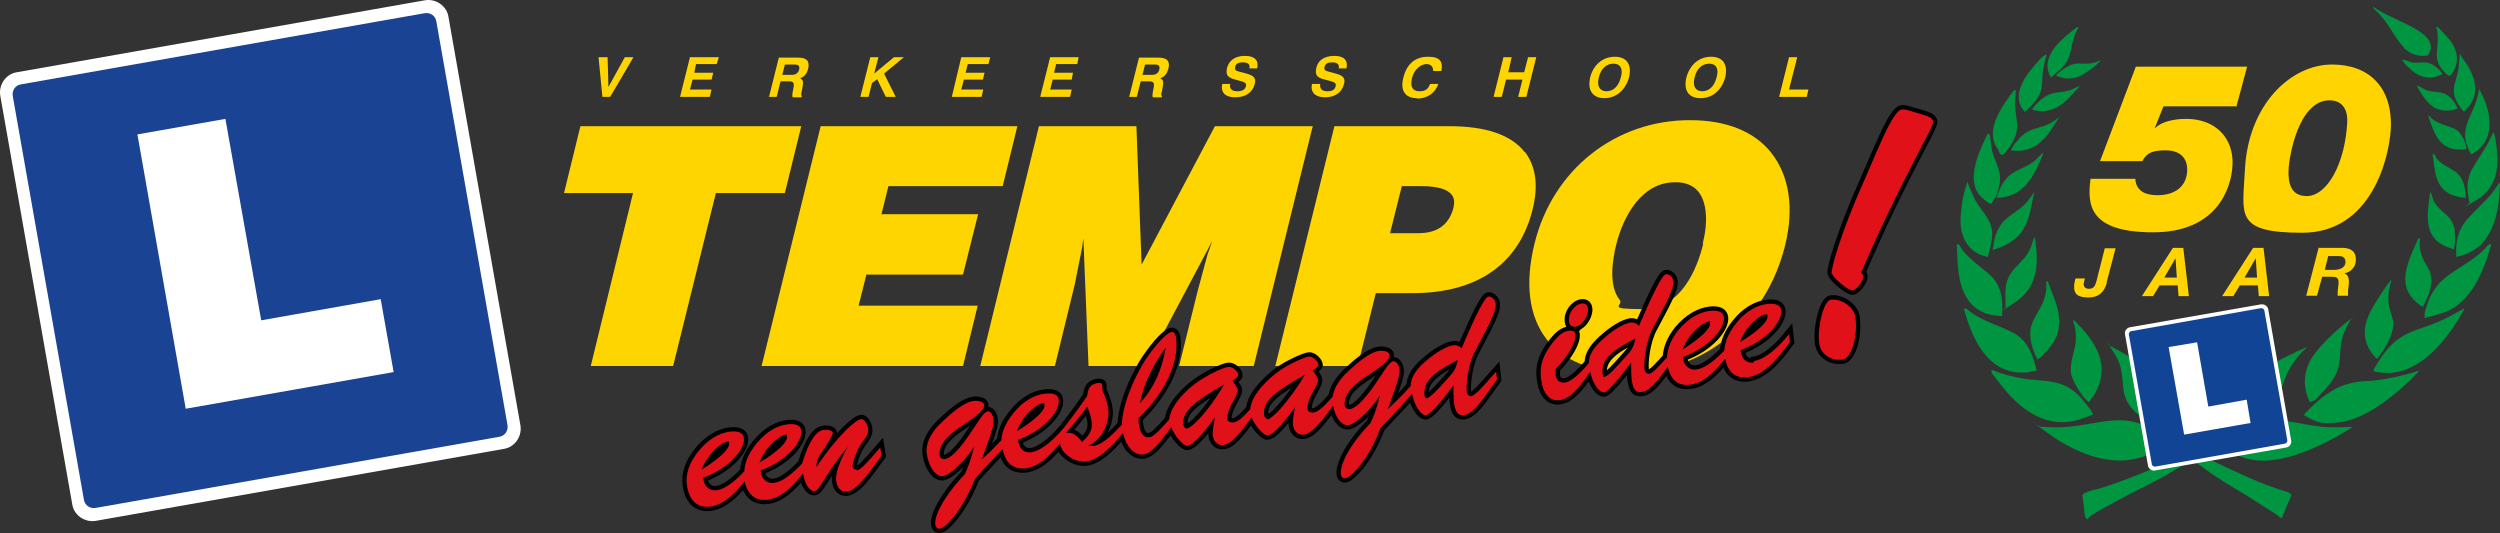 <?xml version="1.0" encoding="UTF-8" standalone="no"?>
<svg
   id="a"
   viewBox="0 0 579.583 123.574"
   version="1.1"
   sodipodi:docname="8fb833b716f15fea6eb8202aee3c30cd.svg"
   width="579.583"
   height="123.574"
   xmlns:inkscape="http://www.inkscape.org/namespaces/inkscape"
   xmlns:sodipodi="http://sodipodi.sourceforge.net/DTD/sodipodi-0.dtd"
   xmlns="http://www.w3.org/2000/svg"
   xmlns:svg="http://www.w3.org/2000/svg">
  <rect x="0" y="0" width="579.583" height="123.574" fill="#333333" stroke="none"/>
  <defs
     id="defs149" />
  <sodipodi:namedview
     id="namedview147"
     pagecolor="#ffffff"
     bordercolor="#666666"
     borderopacity="1.0"
     inkscape:pageshadow="2"
     inkscape:pageopacity="0.0"
     inkscape:pagecheckerboard="0" />
  <path
     d="m 3.858,16.758 c -2.5,0.4 -4.2,2.9 -3.8,5.4 L 16.758,116.958 c 0.4,2.5 2.9,4.2 5.4,3.8 l 94.7,-16.7 c 2.5,-0.4 4.2,-2.9 3.8,-5.4 l -16.7,-94.8 c -0.4,-2.5 -2.9,-4.2 -5.4,-3.8 z"
     fill="#ffffff"
     id="path2" />
  <path
     d="m 4.858,19.558 c -1.3,0.2 -2.1,1.4 -1.9,2.7 L 19.458,115.858 c 0.2,1.3 1.4,2.1 2.7,1.9 l 93.6,-16.5 c 1.3,-0.2 2.1,-1.4 1.9,-2.7 l -16.5,-93.6 c -0.2,-1.3 -1.4,-2.1 -2.7,-1.9 z"
     fill="#1b4393"
     id="path4" />
  <polygon
     points="60.56,74.26 88.26,69.36 91.26,86.26 43.06,94.76 31.86,31.16 52.26,27.56 "
     fill="#ffffff"
     id="polygon6"
     transform="translate(-0.002,-0.002)" />
  <polygon
     points="130.76,44.76 146.76,44.76 136.96,84.86 156.06,84.86 165.96,44.76 181.96,44.76 185.76,29.26 134.56,29.26 "
     fill="#ffd500"
     id="polygon8"
     transform="translate(-0.002,-0.002)" />
  <polygon
     points="204.36,49.66 205.96,43.16 232.46,43.16 235.86,29.26 190.26,29.26 176.56,84.86 223.26,84.86 226.66,70.86 199.06,70.86 200.86,63.66 223.26,63.66 226.76,49.66 "
     fill="#ffd500"
     id="polygon10"
     transform="translate(-0.002,-0.002)" />
  <polygon
     points="264.66,61.36 263.46,29.26 240.86,29.26 227.26,84.86 244.56,84.86 249.16,65.96 250.86,57.46 251.16,55.26 252.36,84.86 265.66,84.86 281.06,55.86 279.96,58.96 277.66,67.46 273.36,84.86 290.66,84.86 304.16,29.96 304.36,29.26 281.66,29.26 "
     fill="#ffd500"
     id="polygon12"
     transform="translate(-0.002,-0.002)" />
  <path
     d="m 353.458,35.258 c -3.1,-4 -9,-6 -17.4,-6 h -26.7 l -13.7,55.6 h 19.1 l 4.2,-16.9 h 8.5 c 15.1,0 24.8,-6.8 27.9,-19.6 1.3,-5.4 0.7,-9.8 -1.8,-13.1 m -28.6,7.9 h 4.6 c 3.7,0 6,0.7 7,2 0.6,0.8 0.7,1.7 0.4,3 -1,3.9 -3.7,5.9 -8.1,5.9 h -6.6 l 2.7,-10.8 z"
     fill="#ffd500"
     id="path14" />
  <path
     d="m 410.758,35.558 c -4,-5.1 -10.5,-7.7 -19,-7.7 -17.3,0 -31.8,11.5 -36,28.6 -2.3,9.3 -1.3,16.9 2.8,22.2 3.9,5 10.5,7.6 19.1,7.6 8.6,0 16.1,-2.6 22.5,-7.7 6.8,-5.3 11.5,-12.8 13.7,-21.7 2.1,-8.5 1,-16.1 -3.2,-21.4 m -15.8,21.1 c -1.4,5.7 -5.1,15.1 -14,15.1 -8.9,0 -4.2,-0.8 -5.4,-2.2 -2.6,-3.3 -1.6,-9.3 -0.8,-12.6 1.7,-7 6.1,-14.6 13.6,-14.6 h 0.3 c 2.3,0 4.1,0.8 5.2,2.2 1.9,2.4 2.3,6.8 1,12"
     fill="#ffd500"
     id="path16" />
  <polygon
     points="141.06,20.16 144.86,13.26 146.86,13.26 141.46,22.46 139.66,22.46 138.76,13.26 140.86,13.26 "
     fill="#ffd500"
     id="polygon18"
     transform="translate(-0.002,-0.002)" />
  <polygon
     points="166.16,14.86 161.36,14.86 160.96,16.86 165.36,16.86 164.96,18.46 160.56,18.46 159.96,20.76 164.96,20.76 164.56,22.46 157.66,22.46 159.96,13.26 166.66,13.26 "
     fill="#ffd500"
     id="polygon20"
     transform="translate(-0.002,-0.002)" />
  <path
     d="m 178.158,22.458 h 1.9 l 0.9,-3.6 h 2 c 1,0 1.2,0.4 1,1.5 l -0.2,1 c -0.1,0.5 -0.1,0.9 0,1.2 h 2.1 v -0.3 c -0.2,-0.2 -0.1,-0.5 0,-1 l 0.2,-1.1 c 0.2,-1.1 0.2,-1.7 -0.6,-2 1,-0.3 1.6,-1.1 1.9,-2.2 0.4,-1.8 -0.3,-2.6 -2.3,-2.6 h -4.5 l -2.3,9.2 z m 3.2,-5.1 0.6,-2.4 h 2.3 c 0.9,0 1.2,0.4 1,1.2 -0.2,0.8 -0.8,1.2 -1.7,1.2 h -2.2"
     fill="#ffd500"
     id="path22" />
  <polygon
     points="202.66,17.06 207.26,13.26 209.56,13.26 204.96,17.06 207.66,22.46 205.36,22.46 203.36,18.36 202.16,19.26 201.36,22.46 199.46,22.46 201.76,13.26 203.66,13.26 "
     fill="#ffd500"
     id="polygon24"
     transform="translate(-0.002,-0.002)" />
  <polygon
     points="229.16,14.86 224.36,14.86 223.86,16.86 228.26,16.86 227.86,18.46 223.46,18.46 222.86,20.76 227.96,20.76 227.56,22.46 220.66,22.46 222.86,13.26 229.56,13.26 "
     fill="#ffd500"
     id="polygon26"
     transform="translate(-0.002,-0.002)" />
  <polygon
     points="249.76,14.86 244.86,14.86 244.36,16.86 248.76,16.86 248.46,18.46 244.06,18.46 243.46,20.76 248.46,20.76 248.06,22.46 241.16,22.46 243.46,13.26 250.06,13.26 "
     fill="#ffd500"
     id="polygon28"
     transform="translate(-0.002,-0.002)" />
  <path
     d="m 261.658,22.458 h 1.9 l 0.9,-3.6 h 2 c 1,0 1.2,0.4 1,1.5 l -0.2,1 c -0.1,0.5 -0.1,0.9 0,1.2 h 2.1 v -0.3 c -0.2,-0.2 -0.2,-0.5 0,-1 l 0.2,-1.1 c 0.2,-1.1 0.2,-1.7 -0.6,-2 1,-0.3 1.6,-1.1 1.9,-2.2 0.5,-1.8 -0.3,-2.6 -2.3,-2.6 h -4.5 l -2.3,9.2 z m 3.2,-5.1 0.6,-2.4 h 2.3 c 0.9,0 1.2,0.4 1,1.2 -0.2,0.8 -0.8,1.2 -1.7,1.2 h -2.2"
     fill="#ffd500"
     id="path30" />
  <path
     d="m 285.158,19.658 c -0.1,1 0.5,1.5 1.7,1.5 1.2,0 1.8,-0.4 2,-1.2 0.2,-0.8 -0.5,-1 -2.1,-1.4 -0.6,-0.2 -1.3,-0.3 -1.8,-0.7 -0.6,-0.4 -0.7,-1.1 -0.5,-2.1 0.5,-1.8 1.9,-2.8 4.2,-2.8 2.3,0 3.2,1.1 2.8,2.9 h -1.8 c 0.2,-0.9 -0.3,-1.4 -1.5,-1.4 -1.2,0 -1.7,0.4 -1.8,1.1 -0.2,0.9 0.4,0.9 1.9,1.3 0.8,0.2 1.5,0.4 2,0.7 0.7,0.4 0.9,1.1 0.6,2 -0.5,1.9 -2.1,3 -4.5,3 -2.4,0 -3.4,-1.2 -3,-3.1 h 1.9"
     fill="#ffd500"
     id="path32" />
  <path
     d="m 306.058,19.658 c -0.1,1 0.5,1.5 1.7,1.5 1.2,0 1.7,-0.4 1.9,-1.2 0.2,-0.8 -0.5,-1 -2.1,-1.4 -0.7,-0.2 -1.4,-0.3 -1.9,-0.7 -0.6,-0.4 -0.7,-1.1 -0.5,-2.1 0.4,-1.8 1.9,-2.8 4.2,-2.8 2.3,0 3.2,1.1 2.8,2.9 h -1.8 c 0.2,-0.9 -0.3,-1.4 -1.5,-1.4 -1.2,0 -1.6,0.4 -1.8,1.1 -0.2,0.9 0.5,0.9 1.9,1.3 0.8,0.2 1.5,0.4 2,0.7 0.7,0.4 0.9,1.1 0.6,2 -0.5,1.9 -2.1,3 -4.4,3 -2.3,0 -3.4,-1.2 -3,-3.1 h 1.9"
     fill="#ffd500"
     id="path34" />
  <path
     d="m 328.458,22.758 c -2.7,0 -3.9,-1.8 -3.1,-4.8 0.8,-3.2 2.8,-4.8 5.7,-4.8 2.9,0 3.5,1.2 3.1,3.3 h -1.9 c 0,-1 -0.5,-1.6 -1.6,-1.6 -1.1,0 -2.8,1.1 -3.3,3.2 -0.5,2 0.1,3.1 1.7,3.1 1.6,0 2,-0.6 2.5,-1.7 h 1.9 c -0.7,2.1 -2.6,3.4 -4.9,3.4"
     fill="#ffd500"
     id="path36" />
  <polygon
     points="349.66,16.76 353.36,16.76 354.26,13.26 356.16,13.26 353.86,22.46 351.96,22.46 352.96,18.46 349.16,18.46 348.16,22.46 346.26,22.46 348.56,13.26 350.46,13.26 "
     fill="#ffd500"
     id="polygon38"
     transform="translate(-0.002,-0.002)" />
  <path
     d="m 368.658,17.958 c -0.7,3 0.6,4.8 3.3,4.8 2.7,0 4.9,-1.9 5.7,-4.8 0.7,-3 -0.5,-4.8 -3.3,-4.8 -2.8,0 -5,1.9 -5.7,4.8 m 2,0 c 0.5,-2.1 1.8,-3.2 3.4,-3.2 1.6,0 2.3,1.2 1.7,3.2 -0.5,2 -1.7,3.2 -3.3,3.2 -1.6,0 -2.3,-1.2 -1.8,-3.2"
     fill="#ffd500"
     id="path40" />
  <path
     d="m 390.958,17.958 c -0.7,3 0.5,4.8 3.3,4.8 2.8,0 4.9,-1.9 5.7,-4.8 0.7,-3 -0.5,-4.8 -3.3,-4.8 -2.8,0 -4.9,1.9 -5.7,4.8 m 1.9,0 c 0.5,-2.1 1.8,-3.2 3.4,-3.2 1.6,0 2.3,1.2 1.7,3.2 -0.5,2 -1.7,3.2 -3.3,3.2 -1.6,0 -2.3,-1.2 -1.8,-3.2"
     fill="#ffd500"
     id="path42" />
  <polygon
     points="414.76,20.76 419.26,20.76 418.86,22.46 412.46,22.46 414.76,13.26 416.66,13.26 "
     fill="#ffd500"
     id="polygon44"
     transform="translate(-0.002,-0.002)" />
  <path
     d="m 198.558,108.858 c -0.5,0 -0.8,-0.2 -0.9,-0.8 0,-0.5 0.4,-2.3 1.6,-4.5 1,-1.7 2.1,-2.5 2,-4 -0.1,-1.3 -1,-2.5 -1.6,-2.4 -1.2,0.1 -5.3,3.6 -10.4,11.1 v -0.1 c 0,-0.8 0.2,-1.7 0.8,-2.6 2,-2.9 3,-4.7 3,-5.2 0,-0.5 -1,-0.8 -2.1,-0.7 -1.8,0.2 -3.5,2.8 -5,7.8 -2.6,2.8 -4.9,4.3 -6.5,4.5 -1.6,0.2 -2.9,-0.8 -3.1,-2.7 v -0.2 c 6.5,-2.4 9.7,-6.9 9.4,-9.2 -0.1,-1.2 -1.2,-1.7 -3.1,-1.5 -2.6,0.3 -5.1,1.8 -7.3,4.5 -1.7,2.1 -2.7,4.2 -2.8,6.4 -2.6,2.8 -4.8,4.2 -6.4,4.4 -1.6,0.2 -2.9,-0.8 -3.1,-2.7 v -0.2 c 6.4,-2.4 9.7,-6.9 9.4,-9.2 -0.2,-1.2 -1.2,-1.7 -3.2,-1.5 -2.5,0.3 -5.1,1.8 -7.3,4.5 -2.1,2.6 -3.1,5.3 -2.7,7.9 0.5,3.6 2.4,5.3 5.3,5 2.7,-0.3 5.3,-2.3 8.1,-5.9 0.6,3.1 2.5,4.6 5.2,4.3 2.8,-0.3 5.4,-2.4 8.3,-6.1 0.5,2.7 1.6,4.2 2.7,4.1 1.3,-0.2 2.7,-4.4 7.7,-10.3 -2,3.6 -2.9,6.2 -2.7,7.9 0.2,1.7 1.2,2.7 2.5,2.5 2.2,-0.3 4.3,-3.2 8,-8.3 l -0.3,-1.9 c -2.9,3.4 -4.6,5.2 -5.4,5.3 m -29.9,-6.7 c 0.2,0 0.3,0 0.3,0.4 0.1,1.2 -2,3.4 -6.4,6.1 1.7,-4.3 5,-6.4 6,-6.5 m 13.5,-1.6 c 0.2,0 0.3,0 0.3,0.4 0.2,1.2 -2,3.5 -6.4,6.1 1.7,-4.3 5,-6.4 6.1,-6.5 m 158.9,-8.9 c -0.5,0 -0.9,-0.4 -1,-0.9 -0.2,-1.9 0.3,-6.6 1.9,-9.5 3.1,-5.9 5,-9.3 4.8,-11 -0.1,-1.1 -1.1,-1.8 -1.7,-1.7 -0.8,0.1 -2.9,4.1 -6.2,12 -0.6,-0.6 -1.2,-0.8 -2,-0.7 -1.4,0.2 -3.9,1.5 -6.7,4 -2.1,1.9 -3.1,3.6 -3.1,5.4 -2.1,2.4 -4,4.1 -5.3,5.4 l 1.9,-5.4 c 0.5,-1.6 0.9,-2.8 0.8,-3.7 -0.1,-1.2 -0.8,-2 -1.4,-2 -1.1,0.1 -2.2,2.4 -4.6,5.8 -2.4,3.4 -4.3,5.2 -5.6,5.3 -0.5,0 -1,-0.3 -1.1,-0.8 -0.3,-2.7 1.9,-4.8 5.5,-7.1 3.2,-2.1 5,-3.5 4.9,-4.7 0,-0.6 -1.2,-1.1 -2.5,-0.9 -1.6,0.2 -4.4,2 -7.9,5.5 -1.6,1.7 -2.6,3.5 -2.8,5.1 -1.9,2.2 -3.3,3.5 -4.5,3.7 -0.7,0 -1.3,-0.2 -1.3,-0.9 -0.3,-2.3 2.6,-5.5 2.4,-6.7 0,-0.2 -0.1,-0.4 -0.3,-0.8 l -0.9,-1.4 0.7,-0.5 c 0.5,-0.4 0.7,-0.6 0.6,-0.8 0,-0.7 -1.3,-2 -2.2,-1.9 -0.3,0 -1.9,0.5 -4.2,1.7 -2.5,1.3 -4.4,2.8 -6.1,4.6 -2.1,2.1 -3.2,4.3 -3.3,5.9 -1.7,1.9 -2.9,3 -4,3.1 -0.7,0 -1.2,-0.2 -1.3,-0.8 -0.3,-2.3 2.6,-5.6 2.4,-6.8 0,-0.2 -0.1,-0.4 -0.3,-0.7 l -0.9,-1.4 0.7,-0.5 c 0.5,-0.4 0.7,-0.6 0.6,-0.8 0,-0.8 -1.2,-2 -2.3,-1.9 -0.3,0 -1.9,0.5 -4.2,1.7 -2.4,1.3 -4.4,2.7 -6.2,4.6 -2.1,2.2 -3.2,4.3 -3.3,5.9 -2.2,2.5 -3.6,4 -4.6,4.1 -1.4,0.2 -2.2,-1 -2.5,-3.5 0,-0.4 0,-0.7 -0.1,-0.8 6.6,-6.4 9.5,-13.3 8.8,-18.7 -0.1,-1 -0.5,-1.4 -1,-1.4 -1,0.1 -3.4,2.4 -6.2,6.6 -3.6,5.8 -5.3,11.5 -5.4,14.9 -2.8,3.1 -4.9,4.7 -6.5,4.9 h -1.3 c 2.9,-1.2 5.1,-5.1 4.7,-8.5 -0.3,-2.3 -1.3,-3.8 -1.4,-4.7 v -0.8 c 0,-0.4 -0.3,-0.6 -0.8,-0.6 -1.8,0.2 -2.5,1 -2.7,3 -0.9,1.4 -2.7,3.9 -5.4,7.4 v 0 c -3,3.6 -5.7,5.4 -7.6,5.7 -1.6,0.2 -2.8,-0.8 -3,-2.7 v -0.2 c 6.4,-2.4 9.7,-6.9 9.4,-9.2 -0.1,-1.3 -1.2,-1.7 -3.2,-1.5 -2.6,0.3 -5.1,1.8 -7.3,4.5 -1.7,2.1 -2.7,4.2 -2.8,6.3 -1.8,1.9 -3.3,3.4 -4.5,4.4 l 1.9,-5.4 c 0.5,-1.6 0.9,-2.8 0.8,-3.7 -0.1,-1.2 -0.8,-2.1 -1.3,-2 -1.1,0.1 -2.2,2.4 -4.6,5.8 -2.4,3.5 -4.3,5.2 -5.5,5.3 -0.5,0 -1,-0.3 -1.1,-0.8 -0.3,-2.7 1.9,-4.8 5.4,-7.1 3.2,-2.1 5,-3.5 4.9,-4.7 0,-0.6 -1.2,-1.1 -2.5,-0.9 -1.7,0.2 -4.4,2 -7.9,5.5 -2.2,2.2 -3.2,4.7 -2.9,6.7 0.4,3 2.1,5.5 3.8,5.2 1,-0.1 4.2,-2.3 7.2,-6.8 -0.8,3.1 -1.6,5.3 -2.2,6.4 -5.1,5.4 -7.1,9.8 -6.8,11.6 0,0.7 0.6,1.1 1.1,1 1.2,-0.2 5.1,-4 8.1,-11.6 2.3,-2.6 4.5,-4.8 6.4,-6.9 0.6,3.3 2.4,4.8 5.3,4.5 2.7,-0.3 5.2,-2.3 8,-5.8 v 0.1 c 0.3,2.3 3.5,4.5 6.2,4.1 2.3,-0.3 5.1,-2.5 8.4,-6.6 0.6,3 2.5,5.2 4.6,5 2,-0.2 3.7,-2.5 6.6,-6.3 0.8,2.2 3,4.4 3.7,4.3 1.2,-0.1 3.4,-2.4 6.4,-6.6 -0.3,1.9 -0.6,3.2 -0.5,4.2 0.2,1.5 1.3,2.4 2.5,2.2 1.8,-0.2 3.7,-2.5 6.5,-6.4 0.9,2.2 3,4.3 3.7,4.2 1.2,-0.1 3.3,-2.3 6.4,-6.6 -0.4,1.9 -0.6,3.2 -0.5,4.2 0.2,1.5 1.3,2.4 2.5,2.2 1.8,-0.2 3.8,-2.6 6.8,-6.7 0.5,2.7 2,4.7 3.6,4.5 1,-0.1 4.3,-2.3 7.2,-6.8 -0.7,3.2 -1.6,5.3 -2.2,6.4 -5.2,5.4 -7,9.8 -6.8,11.7 0,0.7 0.5,1.1 1.1,1 1.2,-0.2 5.2,-4 8.1,-11.6 2.7,-3 5.3,-5.5 7.3,-8 0.7,3.3 2.3,5.1 3.2,5 0.9,-0.1 3,-2.4 6.4,-6.9 0,1.4 0,2.7 0.1,3.8 0.3,2.2 0.8,3.2 2.3,3.1 2.2,-0.3 4.1,-3.2 7.7,-8.3 l -0.2,-1.8 c -3.1,3.5 -4.8,5.5 -5.8,5.7 m -70.8,-11.3 c -0.9,5.3 -2.8,9.5 -6,12.9 0.8,-4.2 2.9,-8.6 6,-12.9 m -28.4,12.9 c 0.2,0 0.3,0 0.3,0.4 0.2,1.2 -2,3.4 -6.4,6.1 1.6,-4.3 5,-6.4 6,-6.5 m 9.1,9 c -1.2,-1.5 -2.1,-2.2 -3.3,-2.1 h -0.4 c 1.8,-2.2 3.5,-4.1 4.9,-6.1 0.5,1.2 0.8,2.3 1,3.3 0.3,2 -0.4,3.3 -2.2,4.9 m 24.3,-3.1 c -0.4,0 -0.8,-0.4 -0.8,-1 -0.4,-3.2 3.1,-5.5 9.5,-9.3 -4,6.8 -7.7,10.2 -8.7,10.3 m 18.8,-2.2 c -0.4,0 -0.8,-0.4 -0.9,-1 -0.4,-3.3 3,-5.6 9.5,-9.3 -4.1,6.8 -7.7,10.2 -8.7,10.4 m 42.2,-10 c -2.9,3.3 -4.6,5 -5.4,5.1 -0.2,0 -0.3,-0.2 -0.4,-0.6 -0.4,-3.4 2.2,-5.5 7.7,-8.3 -0.4,2.2 -1.2,3 -1.9,3.8 m 29.3,-11.6 c 1.6,-0.2 3,-2.7 2.8,-4.1 -0.1,-0.9 -0.6,-1.3 -1.5,-1.2 -1.6,0.2 -3.2,2.3 -2.9,4.2 0,0.8 0.8,1.3 1.6,1.2 m 41.2,8.3 c -1.6,0.2 -2.8,-0.8 -3,-2.7 v -0.2 c 6.4,-2.4 9.7,-6.9 9.4,-9.2 -0.2,-1.2 -1.2,-1.7 -3.2,-1.5 -2.6,0.3 -5.1,1.8 -7.2,4.4 -1.7,2.1 -2.7,4.3 -2.8,6.4 -2.6,2.7 -4.8,4.2 -6.5,4.4 -1.6,0.2 -2.8,-0.8 -3.1,-2.7 v -0.2 c 6.5,-2.4 9.8,-6.9 9.5,-9.2 -0.2,-1.2 -1.2,-1.7 -3.2,-1.5 -2.6,0.3 -5.1,1.8 -7.3,4.4 -1.7,2.1 -2.6,4.3 -2.7,6.4 -2.1,2.3 -3.3,3.7 -4.2,3.8 -0.5,0 -0.9,-0.4 -1,-0.9 -0.2,-1.9 0.3,-6.6 1.9,-9.6 3.1,-5.8 5,-9.3 4.8,-10.9 -0.1,-1.1 -1.1,-1.8 -1.7,-1.7 -0.8,0 -2.9,4.1 -6.3,12 -0.6,-0.7 -1.2,-0.8 -1.9,-0.8 -1.4,0.2 -3.9,1.5 -6.6,4 -2.1,1.9 -3.1,3.6 -3.1,5.4 -2.4,2.9 -4.4,4.4 -5.5,4.5 -1.2,0.2 -2.1,-0.5 -2.2,-1.7 v -1.4 c 3.4,-3.6 4.7,-6.5 4.6,-7.9 0,-0.8 -0.6,-1.1 -1.5,-1 -1.4,0.2 -2.3,1 -3.5,2.4 -2.5,3.1 -3.4,5.6 -3,8.7 0.4,3.5 2,5.3 4.3,5 2.3,-0.3 4.4,-2.5 7.1,-6.6 0.7,3.2 2.3,4.9 3.2,4.8 0.8,-0.1 2.9,-2.4 6.3,-6.9 0,1.5 0,2.7 0.1,3.8 0.3,2.2 0.8,3.2 2.3,3 1.9,-0.2 3.5,-2.2 6.1,-5.9 0.6,3.1 2.4,4.6 5.2,4.2 2.7,-0.3 5.3,-2.4 8.1,-6 0.6,3.2 2.5,4.6 5.2,4.3 3.2,-0.4 6.3,-3.2 9.8,-8.2 l -0.2,-1.8 c -3.2,4 -6.2,6 -8.1,6.2 m -29.4,-1.4 c -2.9,3.3 -4.5,5 -5.3,5.1 -0.3,0 -0.3,-0.2 -0.4,-0.6 -0.4,-3.4 2.1,-5.5 7.6,-8.3 -0.4,2.2 -1.2,3 -1.9,3.8 m 18.9,-7.8 c 0.2,0 0.3,0 0.3,0.4 0.2,1.2 -2,3.4 -6.4,6.2 1.7,-4.3 5,-6.4 6.1,-6.5 m 13.3,-1.7 c 0.2,0 0.3,0 0.3,0.4 0.2,1.2 -2,3.4 -6.4,6.1 1.6,-4.3 4.9,-6.4 6,-6.5 m 15.1,-3.4 c -1.6,0.2 -3.2,6.2 -2.7,10.1 0.4,2.9 3.1,4.1 5.4,3.8 1.9,-0.2 3.6,-4.9 3,-9.8 -0.3,-2.3 -3.2,-4.4 -5.7,-4.1 m 7,-6.2 c 9.7,-22.6 16.9,-33.7 16.7,-35.1 -0.1,-0.9 -1.2,-1.2 -3.1,-1.8 l -2.7,-0.8 c -0.6,-0.2 -1,-0.2 -1.4,-0.2 -1.8,0.2 -4.1,5.6 -8.7,16.3 -5.8,13 -7.7,20.6 -7.6,21.5 0.2,1.4 4.1,4.3 4.8,4.2 0.8,0 2.7,-2.3 2.5,-3.4 0,-0.3 -0.2,-0.5 -0.6,-0.8"
     fill="#ffffff"
     id="path46" />
  <path
     d="m 198.558,108.858 c -0.5,0 -0.8,-0.2 -0.9,-0.8 0,-0.5 0.4,-2.3 1.6,-4.5 1,-1.7 2.1,-2.5 2,-4 -0.1,-1.3 -1,-2.5 -1.6,-2.4 -1.2,0.1 -5.3,3.6 -10.4,11.1 v -0.1 c 0,-0.8 0.2,-1.7 0.8,-2.6 2,-2.9 3,-4.7 3,-5.2 0,-0.5 -1,-0.8 -2.1,-0.7 -1.8,0.2 -3.5,2.8 -5,7.8 -2.6,2.8 -4.9,4.3 -6.5,4.5 -1.6,0.2 -2.9,-0.8 -3.1,-2.7 v -0.2 c 6.5,-2.4 9.7,-6.9 9.4,-9.2 -0.1,-1.2 -1.2,-1.7 -3.1,-1.5 -2.6,0.3 -5.1,1.8 -7.3,4.5 -1.7,2.1 -2.7,4.2 -2.8,6.4 -2.6,2.8 -4.8,4.2 -6.4,4.4 -1.6,0.2 -2.9,-0.8 -3.1,-2.7 v -0.2 c 6.4,-2.4 9.7,-6.9 9.4,-9.2 -0.2,-1.2 -1.2,-1.7 -3.2,-1.5 -2.5,0.3 -5.1,1.8 -7.3,4.5 -2.1,2.6 -3.1,5.3 -2.7,7.9 0.5,3.6 2.4,5.3 5.3,5 2.7,-0.3 5.3,-2.3 8.1,-5.9 0.6,3.1 2.5,4.6 5.2,4.3 2.8,-0.3 5.4,-2.4 8.3,-6.1 0.5,2.7 1.6,4.2 2.7,4.1 1.3,-0.2 2.7,-4.4 7.7,-10.3 -2,3.6 -2.9,6.2 -2.7,7.9 0.2,1.7 1.2,2.7 2.5,2.5 2.2,-0.3 4.3,-3.2 8,-8.3 l -0.3,-1.9 c -2.9,3.4 -4.6,5.2 -5.4,5.3 z m -29.8,-6.5 c 0.2,0 0.3,0 0.3,0.4 0.1,1.2 -2,3.4 -6.4,6.1 1.7,-4.3 5,-6.4 6,-6.5 z m 13.4,-1.6 c 0.2,0 0.3,0 0.3,0.4 0.2,1.2 -2,3.5 -6.4,6.1 1.7,-4.3 5,-6.4 6.1,-6.5 z m 158.9,-8.9 c -0.5,0 -0.9,-0.4 -1,-0.9 -0.2,-1.9 0.3,-6.6 1.9,-9.5 3.1,-5.9 5,-9.3 4.8,-11 -0.1,-1.1 -1.1,-1.8 -1.7,-1.7 -0.8,0.1 -2.9,4.1 -6.2,12 -0.6,-0.6 -1.2,-0.8 -2,-0.7 -1.4,0.2 -3.9,1.5 -6.7,4 -2.1,1.9 -3.1,3.6 -3.1,5.4 -2.1,2.4 -4,4.1 -5.3,5.4 l 1.9,-5.4 c 0.5,-1.6 0.9,-2.8 0.8,-3.7 -0.1,-1.2 -0.8,-2 -1.4,-2 -1.1,0.1 -2.2,2.4 -4.6,5.8 -2.4,3.4 -4.3,5.2 -5.6,5.3 -0.5,0 -1,-0.3 -1.1,-0.8 -0.3,-2.7 1.9,-4.8 5.5,-7.1 3.2,-2.1 5,-3.5 4.9,-4.7 0,-0.6 -1.2,-1.1 -2.5,-0.9 -1.6,0.2 -4.4,2 -7.9,5.5 -1.6,1.7 -2.6,3.5 -2.8,5.1 -1.9,2.2 -3.3,3.5 -4.5,3.7 -0.7,0 -1.3,-0.2 -1.3,-0.9 -0.3,-2.3 2.6,-5.5 2.4,-6.7 0,-0.2 -0.1,-0.4 -0.3,-0.8 l -0.9,-1.4 0.7,-0.5 c 0.5,-0.4 0.7,-0.6 0.6,-0.8 0,-0.7 -1.3,-2 -2.2,-1.9 -0.3,0 -1.9,0.5 -4.2,1.7 -2.5,1.3 -4.4,2.8 -6.1,4.6 -2.1,2.1 -3.2,4.3 -3.3,5.9 -1.7,1.9 -2.9,3 -4,3.1 -0.7,0 -1.2,-0.2 -1.3,-0.8 -0.3,-2.3 2.6,-5.6 2.4,-6.8 0,-0.2 -0.1,-0.4 -0.3,-0.7 l -0.9,-1.4 0.7,-0.5 c 0.5,-0.4 0.7,-0.6 0.6,-0.8 0,-0.8 -1.2,-2 -2.3,-1.9 -0.3,0 -1.9,0.5 -4.2,1.7 -2.4,1.3 -4.4,2.7 -6.2,4.6 -2.1,2.2 -3.2,4.3 -3.3,5.9 -2.2,2.5 -3.6,4 -4.6,4.1 -1.4,0.2 -2.2,-1 -2.5,-3.5 0,-0.4 0,-0.7 -0.1,-0.8 6.6,-6.4 9.5,-13.3 8.8,-18.7 -0.1,-1 -0.5,-1.4 -1,-1.4 -1,0.1 -3.4,2.4 -6.2,6.6 -3.6,5.8 -5.3,11.5 -5.4,14.9 -2.8,3.1 -4.9,4.7 -6.5,4.9 h -1.3 c 2.9,-1.2 5.1,-5.1 4.7,-8.5 -0.3,-2.3 -1.3,-3.8 -1.4,-4.7 v -0.8 c 0,-0.4 -0.3,-0.6 -0.8,-0.6 -1.8,0.2 -2.5,1 -2.7,3 -0.9,1.4 -2.7,3.9 -5.4,7.4 v 0 c -3,3.6 -5.7,5.4 -7.6,5.7 -1.6,0.2 -2.8,-0.8 -3,-2.7 v -0.2 c 6.4,-2.4 9.7,-6.9 9.4,-9.2 -0.1,-1.3 -1.2,-1.7 -3.2,-1.5 -2.6,0.3 -5.1,1.8 -7.3,4.5 -1.7,2.1 -2.7,4.2 -2.8,6.3 -1.8,1.9 -3.3,3.4 -4.5,4.4 l 1.9,-5.4 c 0.5,-1.6 0.9,-2.8 0.8,-3.7 -0.1,-1.2 -0.8,-2.1 -1.3,-2 -1.1,0.1 -2.2,2.4 -4.6,5.8 -2.4,3.5 -4.3,5.2 -5.5,5.3 -0.5,0 -1,-0.3 -1.1,-0.8 -0.3,-2.7 1.9,-4.8 5.4,-7.1 3.2,-2.1 5,-3.5 4.9,-4.7 0,-0.6 -1.2,-1.1 -2.5,-0.9 -1.7,0.2 -4.4,2 -7.9,5.5 -2.2,2.2 -3.2,4.7 -2.9,6.7 0.4,3 2.1,5.5 3.8,5.2 1,-0.1 4.2,-2.3 7.2,-6.8 -0.8,3.1 -1.6,5.3 -2.2,6.4 -5.1,5.4 -7.1,9.8 -6.8,11.6 0,0.7 0.6,1.1 1.1,1 1.2,-0.2 5.1,-4 8.1,-11.6 2.3,-2.6 4.5,-4.8 6.4,-6.9 0.6,3.3 2.4,4.8 5.3,4.5 2.7,-0.3 5.2,-2.3 8,-5.8 v 0.1 c 0.3,2.3 3.5,4.5 6.2,4.1 2.3,-0.3 5.1,-2.5 8.4,-6.6 0.6,3 2.5,5.2 4.6,5 2,-0.2 3.7,-2.5 6.6,-6.3 0.8,2.2 3,4.4 3.7,4.3 1.2,-0.1 3.4,-2.4 6.4,-6.6 -0.3,1.9 -0.6,3.2 -0.5,4.2 0.2,1.5 1.3,2.4 2.5,2.2 1.8,-0.2 3.7,-2.5 6.5,-6.4 0.9,2.2 3,4.3 3.7,4.2 1.2,-0.1 3.3,-2.3 6.4,-6.6 -0.4,1.9 -0.6,3.2 -0.5,4.2 0.2,1.5 1.3,2.4 2.5,2.2 1.8,-0.2 3.8,-2.6 6.8,-6.7 0.5,2.7 2,4.7 3.6,4.5 1,-0.1 4.3,-2.3 7.2,-6.8 -0.7,3.2 -1.6,5.3 -2.2,6.4 -5.2,5.4 -7,9.8 -6.8,11.7 0,0.7 0.5,1.1 1.1,1 1.2,-0.2 5.2,-4 8.1,-11.6 2.7,-3 5.3,-5.5 7.3,-8 0.7,3.3 2.3,5.1 3.2,5 0.9,-0.1 3,-2.4 6.4,-6.9 0,1.4 0,2.7 0.1,3.8 0.3,2.2 0.8,3.2 2.3,3.1 2.2,-0.3 4.1,-3.2 7.7,-8.3 l -0.2,-1.8 c -3.1,3.5 -4.8,5.5 -5.8,5.7 z m -70.8,-11.3 c -0.9,5.3 -2.8,9.5 -6,12.9 0.8,-4.2 2.9,-8.6 6,-12.9 z m -28.4,12.9 c 0.2,0 0.3,0 0.3,0.4 0.2,1.2 -2,3.4 -6.4,6.1 1.6,-4.3 5,-6.4 6,-6.5 z m 9,9 c -1.2,-1.5 -2.1,-2.2 -3.3,-2.1 h -0.4 c 1.8,-2.2 3.5,-4.1 4.9,-6.1 0.5,1.2 0.8,2.3 1,3.3 0.3,2 -0.4,3.3 -2.2,4.9 z m 24.3,-3.1 c -0.4,0 -0.8,-0.4 -0.8,-1 -0.4,-3.2 3.1,-5.5 9.5,-9.3 -4,6.8 -7.7,10.2 -8.7,10.3 z m 18.8,-2.2 c -0.4,0 -0.8,-0.4 -0.9,-1 -0.4,-3.3 3,-5.6 9.5,-9.3 -4.1,6.8 -7.7,10.2 -8.7,10.4 z m 42.1,-9.9 c -2.9,3.3 -4.6,5 -5.4,5.1 -0.2,0 -0.3,-0.2 -0.4,-0.6 -0.4,-3.4 2.2,-5.5 7.7,-8.3 -0.4,2.2 -1.2,3 -1.9,3.8 z m 29.3,-11.6 c 1.6,-0.2 3,-2.7 2.8,-4.1 -0.1,-0.9 -0.6,-1.3 -1.5,-1.2 -1.6,0.2 -3.2,2.3 -2.9,4.2 0,0.8 0.8,1.3 1.6,1.2 z m 41.2,8.4 c -1.6,0.2 -2.8,-0.8 -3,-2.7 v -0.2 c 6.4,-2.4 9.7,-6.9 9.4,-9.2 -0.2,-1.2 -1.2,-1.7 -3.2,-1.5 -2.6,0.3 -5.1,1.8 -7.2,4.4 -1.7,2.1 -2.7,4.3 -2.8,6.4 -2.6,2.7 -4.8,4.2 -6.5,4.4 -1.6,0.2 -2.8,-0.8 -3.1,-2.7 v -0.2 c 6.5,-2.4 9.8,-6.9 9.5,-9.2 -0.2,-1.2 -1.2,-1.7 -3.2,-1.5 -2.6,0.3 -5.1,1.8 -7.3,4.4 -1.7,2.1 -2.6,4.3 -2.7,6.4 -2.1,2.3 -3.3,3.7 -4.2,3.8 -0.5,0 -0.9,-0.4 -1,-0.9 -0.2,-1.9 0.3,-6.6 1.9,-9.6 3.1,-5.8 5,-9.3 4.8,-10.9 -0.1,-1.1 -1.1,-1.8 -1.7,-1.7 -0.8,0 -2.9,4.1 -6.3,12 -0.6,-0.7 -1.2,-0.8 -1.9,-0.8 -1.4,0.2 -3.9,1.5 -6.6,4 -2.1,1.9 -3.1,3.6 -3.1,5.4 -2.4,2.9 -4.4,4.4 -5.5,4.5 -1.2,0.2 -2.1,-0.5 -2.2,-1.7 v -1.4 c 3.4,-3.6 4.7,-6.5 4.6,-7.9 0,-0.8 -0.6,-1.1 -1.5,-1 -1.4,0.2 -2.3,1 -3.5,2.4 -2.5,3.1 -3.4,5.6 -3,8.7 0.4,3.5 2,5.3 4.3,5 2.3,-0.3 4.4,-2.5 7.1,-6.6 0.7,3.2 2.3,4.9 3.2,4.8 0.8,-0.1 2.9,-2.4 6.3,-6.9 0,1.5 0,2.7 0.1,3.8 0.3,2.2 0.8,3.2 2.3,3 1.9,-0.2 3.5,-2.2 6.1,-5.9 0.6,3.1 2.4,4.6 5.2,4.2 2.7,-0.3 5.3,-2.4 8.1,-6 0.6,3.2 2.5,4.6 5.2,4.3 3.2,-0.4 6.3,-3.2 9.8,-8.2 l -0.2,-1.8 c -3.2,4 -6.2,6 -8.1,6.2 z m -29.3,-1.8 c -2.9,3.3 -4.5,5 -5.3,5.1 -0.3,0 -0.3,-0.2 -0.4,-0.6 -0.4,-3.4 2.1,-5.5 7.6,-8.3 -0.4,2.2 -1.2,3 -1.9,3.8 z m 18.9,-7.8 c 0.2,0 0.3,0 0.3,0.4 0.2,1.2 -2,3.4 -6.4,6.2 1.7,-4.3 5,-6.4 6.1,-6.5 z m 13.3,-1.6 c 0.2,0 0.3,0 0.3,0.4 0.2,1.2 -2,3.4 -6.4,6.1 1.6,-4.3 4.9,-6.4 6,-6.5 z m 15,-3.4 c -1.6,0.2 -3.2,6.2 -2.7,10.1 0.4,2.9 3.1,4.1 5.4,3.8 1.9,-0.2 3.6,-4.9 3,-9.8 -0.3,-2.3 -3.2,-4.4 -5.7,-4.1 z m 7,-6.2 c 9.7,-22.6 16.9,-33.7 16.7,-35.1 -0.1,-0.9 -1.2,-1.2 -3.1,-1.8 l -2.7,-0.8 c -0.6,-0.2 -1,-0.2 -1.4,-0.2 -1.8,0.2 -4.1,5.6 -8.7,16.3 -5.8,13 -7.7,20.6 -7.6,21.5 0.2,1.4 4.1,4.3 4.8,4.2 0.8,0 2.7,-2.3 2.5,-3.4 0,-0.3 -0.2,-0.5 -0.6,-0.8 z"
     fill="none"
     stroke="#000000"
     stroke-miterlimit="10"
     stroke-width="2"
     id="path48" />
  <path
     d="m 198.558,108.858 c -0.5,0 -0.8,-0.2 -0.9,-0.8 0,-0.5 0.4,-2.3 1.6,-4.5 1,-1.7 2.1,-2.5 2,-4 -0.1,-1.3 -1,-2.5 -1.6,-2.4 -1.2,0.1 -5.3,3.6 -10.4,11.1 v -0.1 c 0,-0.8 0.2,-1.7 0.8,-2.6 2,-2.9 3,-4.7 3,-5.2 0,-0.5 -1,-0.8 -2.1,-0.7 -1.8,0.2 -3.5,2.8 -5,7.8 -2.6,2.8 -4.9,4.3 -6.5,4.5 -1.6,0.2 -2.9,-0.8 -3.1,-2.7 v -0.2 c 6.5,-2.4 9.7,-6.9 9.4,-9.2 -0.1,-1.2 -1.2,-1.7 -3.1,-1.5 -2.6,0.3 -5.1,1.8 -7.3,4.5 -1.7,2.1 -2.7,4.2 -2.8,6.4 -2.6,2.8 -4.8,4.2 -6.4,4.4 -1.6,0.2 -2.9,-0.8 -3.1,-2.7 v -0.2 c 6.4,-2.4 9.7,-6.9 9.4,-9.2 -0.2,-1.2 -1.2,-1.7 -3.2,-1.5 -2.5,0.3 -5.1,1.8 -7.3,4.5 -2.1,2.6 -3.1,5.3 -2.7,7.9 0.5,3.6 2.4,5.3 5.3,5 2.7,-0.3 5.3,-2.3 8.1,-5.9 0.6,3.1 2.5,4.6 5.2,4.3 2.8,-0.3 5.4,-2.4 8.3,-6.1 0.5,2.7 1.6,4.2 2.7,4.1 1.3,-0.2 2.7,-4.4 7.7,-10.3 -2,3.6 -2.9,6.2 -2.7,7.9 0.2,1.7 1.2,2.7 2.5,2.5 2.2,-0.3 4.3,-3.2 8,-8.3 l -0.3,-1.9 c -2.9,3.4 -4.6,5.2 -5.4,5.3 m -29.9,-6.7 c 0.2,0 0.3,0 0.3,0.4 0.1,1.2 -2,3.4 -6.4,6.1 1.7,-4.3 5,-6.4 6,-6.5 m 13.5,-1.6 c 0.2,0 0.3,0 0.3,0.4 0.2,1.2 -2,3.5 -6.4,6.1 1.7,-4.3 5,-6.4 6.1,-6.5 m 158.9,-8.9 c -0.5,0 -0.9,-0.4 -1,-0.9 -0.2,-1.9 0.3,-6.6 1.9,-9.5 3.1,-5.9 5,-9.3 4.8,-11 -0.1,-1.1 -1.1,-1.8 -1.7,-1.7 -0.8,0.1 -2.9,4.1 -6.2,12 -0.6,-0.6 -1.2,-0.8 -2,-0.7 -1.4,0.2 -3.9,1.5 -6.7,4 -2.1,1.9 -3.1,3.6 -3.1,5.4 -2.1,2.4 -4,4.1 -5.3,5.4 l 1.9,-5.4 c 0.5,-1.6 0.9,-2.8 0.8,-3.7 -0.1,-1.2 -0.8,-2 -1.4,-2 -1.1,0.1 -2.2,2.4 -4.6,5.8 -2.4,3.4 -4.3,5.2 -5.6,5.3 -0.5,0 -1,-0.3 -1.1,-0.8 -0.3,-2.7 1.9,-4.8 5.5,-7.1 3.2,-2.1 5,-3.5 4.9,-4.7 0,-0.6 -1.2,-1.1 -2.5,-0.9 -1.6,0.2 -4.4,2 -7.9,5.5 -1.6,1.7 -2.6,3.5 -2.8,5.1 -1.9,2.2 -3.3,3.5 -4.5,3.7 -0.7,0 -1.3,-0.2 -1.3,-0.9 -0.3,-2.3 2.6,-5.5 2.4,-6.7 0,-0.2 -0.1,-0.4 -0.3,-0.8 l -0.9,-1.4 0.7,-0.5 c 0.5,-0.4 0.7,-0.6 0.6,-0.8 0,-0.7 -1.3,-2 -2.2,-1.9 -0.3,0 -1.9,0.5 -4.2,1.7 -2.5,1.3 -4.4,2.8 -6.1,4.6 -2.1,2.1 -3.2,4.3 -3.3,5.9 -1.7,1.9 -2.9,3 -4,3.1 -0.7,0 -1.2,-0.2 -1.3,-0.8 -0.3,-2.3 2.6,-5.6 2.4,-6.8 0,-0.2 -0.1,-0.4 -0.3,-0.7 l -0.9,-1.4 0.7,-0.5 c 0.5,-0.4 0.7,-0.6 0.6,-0.8 0,-0.8 -1.2,-2 -2.3,-1.9 -0.3,0 -1.9,0.5 -4.2,1.7 -2.4,1.3 -4.4,2.7 -6.2,4.6 -2.1,2.2 -3.2,4.3 -3.3,5.9 -2.2,2.5 -3.6,4 -4.6,4.1 -1.4,0.2 -2.2,-1 -2.5,-3.5 0,-0.4 0,-0.7 -0.1,-0.8 6.6,-6.4 9.5,-13.3 8.8,-18.7 -0.1,-1 -0.5,-1.4 -1,-1.4 -1,0.1 -3.4,2.4 -6.2,6.6 -3.6,5.8 -5.3,11.5 -5.4,14.9 -2.8,3.1 -4.9,4.7 -6.5,4.9 h -1.3 c 2.9,-1.2 5.1,-5.1 4.7,-8.5 -0.3,-2.3 -1.3,-3.8 -1.4,-4.7 v -0.8 c 0,-0.4 -0.3,-0.6 -0.8,-0.6 -1.8,0.2 -2.5,1 -2.7,3 -0.9,1.4 -2.7,3.9 -5.4,7.4 v 0 c -3,3.6 -5.7,5.4 -7.6,5.7 -1.6,0.2 -2.8,-0.8 -3,-2.7 v -0.2 c 6.4,-2.4 9.7,-6.9 9.4,-9.2 -0.1,-1.3 -1.2,-1.7 -3.2,-1.5 -2.6,0.3 -5.1,1.8 -7.3,4.5 -1.7,2.1 -2.7,4.2 -2.8,6.3 -1.8,1.9 -3.3,3.4 -4.5,4.4 l 1.9,-5.4 c 0.5,-1.6 0.9,-2.8 0.8,-3.7 -0.1,-1.2 -0.8,-2.1 -1.3,-2 -1.1,0.1 -2.2,2.4 -4.6,5.8 -2.4,3.5 -4.3,5.2 -5.5,5.3 -0.5,0 -1,-0.3 -1.1,-0.8 -0.3,-2.7 1.9,-4.8 5.4,-7.1 3.2,-2.1 5,-3.5 4.9,-4.7 0,-0.6 -1.2,-1.1 -2.5,-0.9 -1.7,0.2 -4.4,2 -7.9,5.5 -2.2,2.2 -3.2,4.7 -2.9,6.7 0.4,3 2.1,5.5 3.8,5.2 1,-0.1 4.2,-2.3 7.2,-6.8 -0.8,3.1 -1.6,5.3 -2.2,6.4 -5.1,5.4 -7.1,9.8 -6.8,11.6 0,0.7 0.6,1.1 1.1,1 1.2,-0.2 5.1,-4 8.1,-11.6 2.3,-2.6 4.5,-4.8 6.4,-6.9 0.6,3.3 2.4,4.8 5.3,4.5 2.7,-0.3 5.2,-2.3 8,-5.8 v 0.1 c 0.3,2.3 3.5,4.5 6.2,4.1 2.3,-0.3 5.1,-2.5 8.4,-6.6 0.6,3 2.5,5.2 4.6,5 2,-0.2 3.7,-2.5 6.6,-6.3 0.8,2.2 3,4.4 3.7,4.3 1.2,-0.1 3.4,-2.4 6.4,-6.6 -0.3,1.9 -0.6,3.2 -0.5,4.2 0.2,1.5 1.3,2.4 2.5,2.2 1.8,-0.2 3.7,-2.5 6.5,-6.4 0.9,2.2 3,4.3 3.7,4.2 1.2,-0.1 3.3,-2.3 6.4,-6.6 -0.4,1.9 -0.6,3.2 -0.5,4.2 0.2,1.5 1.3,2.4 2.5,2.2 1.8,-0.2 3.8,-2.6 6.8,-6.7 0.5,2.7 2,4.7 3.6,4.5 1,-0.1 4.3,-2.3 7.2,-6.8 -0.7,3.2 -1.6,5.3 -2.2,6.4 -5.2,5.4 -7,9.8 -6.8,11.7 0,0.7 0.5,1.1 1.1,1 1.2,-0.2 5.2,-4 8.1,-11.6 2.7,-3 5.3,-5.5 7.3,-8 0.7,3.3 2.3,5.1 3.2,5 0.9,-0.1 3,-2.4 6.4,-6.9 0,1.4 0,2.7 0.1,3.8 0.3,2.2 0.8,3.2 2.3,3.1 2.2,-0.3 4.1,-3.2 7.7,-8.3 l -0.2,-1.8 c -3.1,3.5 -4.8,5.5 -5.8,5.7 m -70.8,-11.3 c -0.9,5.3 -2.8,9.5 -6,12.9 0.8,-4.2 2.9,-8.6 6,-12.9 m -28.4,12.9 c 0.2,0 0.3,0 0.3,0.4 0.2,1.2 -2,3.4 -6.4,6.1 1.6,-4.3 5,-6.4 6,-6.5 m 9.1,9 c -1.2,-1.5 -2.1,-2.2 -3.3,-2.1 h -0.4 c 1.8,-2.2 3.5,-4.1 4.9,-6.1 0.5,1.2 0.8,2.3 1,3.3 0.3,2 -0.4,3.3 -2.2,4.9 m 24.3,-3.1 c -0.4,0 -0.8,-0.4 -0.8,-1 -0.4,-3.2 3.1,-5.5 9.5,-9.3 -4,6.8 -7.7,10.2 -8.7,10.3 m 18.8,-2.2 c -0.4,0 -0.8,-0.4 -0.9,-1 -0.4,-3.3 3,-5.6 9.5,-9.3 -4.1,6.8 -7.7,10.2 -8.7,10.4 m 42.2,-10 c -2.9,3.3 -4.6,5 -5.4,5.1 -0.2,0 -0.3,-0.2 -0.4,-0.6 -0.4,-3.4 2.2,-5.5 7.7,-8.3 -0.4,2.2 -1.2,3 -1.9,3.8 m 29.3,-11.6 c 1.6,-0.2 3,-2.7 2.8,-4.1 -0.1,-0.9 -0.6,-1.3 -1.5,-1.2 -1.6,0.2 -3.2,2.3 -2.9,4.2 0,0.8 0.8,1.3 1.6,1.2 m 41.2,8.3 c -1.6,0.2 -2.8,-0.8 -3,-2.7 v -0.2 c 6.4,-2.4 9.7,-6.9 9.4,-9.2 -0.2,-1.2 -1.2,-1.7 -3.2,-1.5 -2.6,0.3 -5.1,1.8 -7.2,4.4 -1.7,2.1 -2.7,4.3 -2.8,6.4 -2.6,2.7 -4.8,4.2 -6.5,4.4 -1.6,0.2 -2.8,-0.8 -3.1,-2.7 v -0.2 c 6.5,-2.4 9.8,-6.9 9.5,-9.2 -0.2,-1.2 -1.2,-1.7 -3.2,-1.5 -2.6,0.3 -5.1,1.8 -7.3,4.4 -1.7,2.1 -2.6,4.3 -2.7,6.4 -2.1,2.3 -3.3,3.7 -4.2,3.8 -0.5,0 -0.9,-0.4 -1,-0.9 -0.2,-1.9 0.3,-6.6 1.9,-9.6 3.1,-5.8 5,-9.3 4.8,-10.9 -0.1,-1.1 -1.1,-1.8 -1.7,-1.7 -0.8,0 -2.9,4.1 -6.3,12 -0.6,-0.7 -1.2,-0.8 -1.9,-0.8 -1.4,0.2 -3.9,1.5 -6.6,4 -2.1,1.9 -3.1,3.6 -3.1,5.4 -2.4,2.9 -4.4,4.4 -5.5,4.5 -1.2,0.2 -2.1,-0.5 -2.2,-1.7 v -1.4 c 3.4,-3.6 4.7,-6.5 4.6,-7.9 0,-0.8 -0.6,-1.1 -1.5,-1 -1.4,0.2 -2.3,1 -3.5,2.4 -2.5,3.1 -3.4,5.6 -3,8.7 0.4,3.5 2,5.3 4.3,5 2.3,-0.3 4.4,-2.5 7.1,-6.6 0.7,3.2 2.3,4.9 3.2,4.8 0.8,-0.1 2.9,-2.4 6.3,-6.9 0,1.5 0,2.7 0.1,3.8 0.3,2.2 0.8,3.2 2.3,3 1.9,-0.2 3.5,-2.2 6.1,-5.9 0.6,3.1 2.4,4.6 5.2,4.2 2.7,-0.3 5.3,-2.4 8.1,-6 0.6,3.2 2.5,4.6 5.2,4.3 3.2,-0.4 6.3,-3.2 9.8,-8.2 l -0.2,-1.8 c -3.2,4 -6.2,6 -8.1,6.2 m -29.4,-1.4 c -2.9,3.3 -4.5,5 -5.3,5.1 -0.3,0 -0.3,-0.2 -0.4,-0.6 -0.4,-3.4 2.1,-5.5 7.6,-8.3 -0.4,2.2 -1.2,3 -1.9,3.8 m 18.9,-7.8 c 0.2,0 0.3,0 0.3,0.4 0.2,1.2 -2,3.4 -6.4,6.2 1.7,-4.3 5,-6.4 6.1,-6.5 m 13.3,-1.7 c 0.2,0 0.3,0 0.3,0.4 0.2,1.2 -2,3.4 -6.4,6.1 1.6,-4.3 4.9,-6.4 6,-6.5 m 15.1,-3.4 c -1.6,0.2 -3.2,6.2 -2.7,10.1 0.4,2.9 3.1,4.1 5.4,3.8 1.9,-0.2 3.6,-4.9 3,-9.8 -0.3,-2.3 -3.2,-4.4 -5.7,-4.1 m 7,-6.2 c 9.7,-22.6 16.9,-33.7 16.7,-35.1 -0.1,-0.9 -1.2,-1.2 -3.1,-1.8 l -2.7,-0.8 c -0.6,-0.2 -1,-0.2 -1.4,-0.2 -1.8,0.2 -4.1,5.6 -8.7,16.3 -5.8,13 -7.7,20.6 -7.6,21.5 0.2,1.4 4.1,4.3 4.8,4.2 0.8,0 2.7,-2.3 2.5,-3.4 0,-0.3 -0.2,-0.5 -0.6,-0.8"
     fill="#e1111a"
     id="path50" />
  <path
     d="m 518.558,24.658 h -17 l -2,5 h 0.1 c 1.4,-1.4 4.2,-2.1 7.2,-2.1 6.6,0 11.1,4.3 10.7,10.9 -0.3,5.1 -3.5,15.4 -18.4,15.4 -14.9,0 -15.3,-6.4 -14.5,-12.4 h 10.4 c 0,1.4 0.7,2.4 1.6,3 1,0.6 2.2,0.8 3.5,0.8 4.4,0 6.7,-2.3 6.9,-5.5 0.2,-3.4 -2,-4.9 -4.9,-4.9 -2.9,0 -4.4,0.4 -5.5,2.5 h -9.8 l 8.3,-21.9 h 25.8 l -2.5,9.3 z"
     fill="#ffd400"
     id="path52" />
  <path
     d="m 540.658,14.958 c 8.5,0 14.1,5.2 13.6,15 -0.4,6.9 -4.6,24 -20.5,24 -15.9,0 -13.8,-4.2 -13.3,-14.8 0.8,-14.8 10.5,-24.2 20.2,-24.2 z m -5.9,30.5 c 4.8,0 8.9,-7.6 9.4,-17 0.2,-3.5 -1.5,-5.2 -4.1,-5.2 -7.2,0 -9.4,13.1 -9.5,16.2 -0.1,2.7 0.4,6 4.2,6 z"
     fill="#ffd400"
     id="path54" />
  <path
     d="m 488.458,65.458 c -0.6,2.2 -1.8,3.5 -4.3,3.5 -2.5,0 -3.4,-0.8 -3.3,-2.7 0,-0.6 0.2,-1.1 0.3,-1.7 h 2.2 c -0.1,0.5 -0.3,1 -0.3,1.3 0,0.7 0.5,1.1 1.2,1.1 1.3,0 1.5,-0.9 1.8,-1.9 l 1.9,-7.5 h 2.5 l -2.1,8 z"
     fill="#ffd400"
     id="path56" />
  <path
     d="m 503.658,57.458 h 2.5 l 1.3,11.2 h -2.4 l -0.2,-2.5 h -4.2 l -1.5,2.5 h -2.6 l 7.2,-11.2 z m -2,6.9 h 3 l -0.3,-4.5 v 0 l -2.6,4.5 z"
     fill="#ffd400"
     id="path58" />
  <path
     d="m 522.258,57.458 h 2.5 l 1.3,11.2 h -2.4 l -0.2,-2.5 h -4.2 l -1.5,2.5 h -2.6 l 7.2,-11.2 z m -2,6.9 h 3 l -0.3,-4.5 v 0 l -2.6,4.5 z"
     fill="#ffd400"
     id="path60" />
  <path
     d="m 537.658,57.458 h 5.3 c 2,0 3.3,0.8 3.2,2.9 0,1.5 -1.2,2.8 -2.7,3 v 0 c 0.9,0.3 1.1,1.1 1.1,2 0,0.5 -0.1,1.3 -0.2,1.9 v 1.3 h -2.4 v -0.8 c 0,-0.8 0.2,-1.5 0.2,-2.3 0,-1.1 -0.6,-1.3 -1.5,-1.3 h -2.3 l -1.2,4.4 h -2.5 l 2.9,-11.2 z m 1.2,5.1 h 2.3 c 1.3,0 2.6,-0.5 2.6,-1.8 0,-1.2 -0.8,-1.4 -1.7,-1.4 h -2.3 l -0.8,3.2 z"
     fill="#ffd400"
     id="path62" />
  <path
     d="m 513.258,102.758 c 0,0.2 -0.2,0.3 -0.3,0.4 -0.3,0.2 -3.2,2.1 -3.1,2.3 5.3,2.3 10.3,5 15.7,7 5.4,2 4.4,1.4 4.4,1.4 0,0 1.4,0.7 1.3,0.9 -0.1,0.2 -1.9,4.4 -2.1,5 -0.2,0.6 -0.7,0.2 -0.8,0 -0.1,-0.2 -3.5,-2.3 -5.2,-3.4 -3.1,-2.1 -6.4,-3.8 -9.5,-5.9 -3.1,-2.1 -3.6,-2.6 -5.4,-3.9 -2.2,1.3 -4.4,2.6 -6.6,3.9 -3.5,1.9 -7.1,3.6 -10.6,5.5 -3.5,1.9 -6.7,3.6 -6.9,4.2 -0.2,0.6 -0.8,-0.4 -0.8,-0.4 0,0 -0.5,-4.5 -0.6,-4.9 -0.1,-0.4 1.6,-1 2.3,-1.2 1.5,-0.3 3,-0.8 4.4,-1.3 5.9,-2 11.7,-4.6 17.5,-6.9 v -0.2 c -0.2,-0.2 -2.8,-2.3 -2.6,-2.4 0.2,0 0.4,0 0.6,0.1 0.7,0.3 3.3,1.8 3.7,1.7 l 4.7,-1.8 z"
     fill="#009540"
     id="path64" />
  <path
     d="m 545.158,98.958 c 0,0.2 -0.2,0.3 -0.3,0.4 -0.9,0.6 -2.4,1.4 -3.4,2 -7.7,4.2 -17.9,8.2 -24.8,2.9 -6.9,-5.3 -2.1,-1.8 -2,-2 2.7,-1.8 6,-3.6 9.2,-4.4 5.1,-1.2 9.8,0.7 14.7,1.1 2.2,0.2 4.4,0.1 6.7,0 z"
     fill="#009540"
     id="path66" />
  <path
     d="m 502.658,102.058 c 0,0.1 0,0.3 -0.2,0.4 -0.6,0.7 -3.2,2.3 -4.2,2.8 -8.5,4 -18.1,-0.8 -24,-5.2 -5.9,-4.4 -1.3,-0.9 -1.1,-1.1 1.5,0 2.9,0.2 4.4,0.1 3.7,-0.1 6.9,-0.9 10.5,-1.4 5.4,-0.7 8.3,0.2 12.3,2.8 4,2.6 2.2,1.4 2.3,1.6 z"
     fill="#009540"
     id="path68" />
  <path
     d="m 534.858,80.458 c -2,1.9 -3.6,3.9 -4.7,6.3 -1.2,2.8 -1.4,5 -3.9,7.3 -1.5,1.4 -5.5,3.9 -7.4,4.6 -1.9,0.7 -0.4,0 -0.6,0 0.1,-0.9 0,-1.9 0,-2.8 0.7,-7.5 7.5,-11.2 14.3,-14.4 0.3,-0.1 2.3,-1.1 2.4,-1 z"
     fill="#009540"
     id="path70" />
  <path
     d="m 485.058,96.158 c -2,0.8 -4,1.6 -6.2,1.7 -6.4,0.4 -11.5,-4.2 -14.8,-8.4 -3.3,-4.2 -2.1,-2.6 -2.3,-3.2 -0.2,-0.6 0,-0.3 0,-0.5 2.5,1 5.1,1.7 7.9,2.1 2.8,0.4 6.1,0.3 8.7,1.4 2.6,1.1 4.1,2.9 5.5,4.7 1.4,1.8 1.4,2 1.3,2.1 z"
     fill="#009540"
     id="path72" />
  <path
     d="m 560.658,85.958 c 0,0.2 0,0.3 -0.2,0.4 -0.7,0.9 -2.9,2.9 -3.9,3.8 -3.7,3.2 -8.9,7 -13.9,7.7 -5,0.7 -6,-0.2 -8.5,-1.6 -0.1,-0.2 0.9,-1.1 1.1,-1.3 2.3,-2.4 5.6,-5 8.9,-5.9 3.3,-0.9 4.6,-0.6 6.9,-0.9 2.3,-0.3 6.4,-1.1 9.6,-2.2 z"
     fill="#009540"
     id="path74" />
  <path
     d="m 472.158,85.958 c -0.8,0 -1.6,0.3 -2.4,0.4 -9.2,0.6 -12.6,-8.2 -14.5,-14.8 h 0.5 c 0.5,0.2 1.4,1.1 2,1.4 3,1.9 6.6,2.8 9.5,4.5 3,1.8 4.2,5.3 4.9,8.5 z"
     fill="#009540"
     id="path76" />
  <path
     d="m 550.258,85.958 c -0.2,-0.2 2.1,-3.6 2.5,-4.1 3.9,-5.2 7.8,-5.1 13.3,-7.6 1.8,-0.8 3.6,-1.9 5.3,-2.8 0.1,0.2 -2.1,3.6 -2.4,4.1 -4.2,6.2 -10.5,12.6 -18.7,10.5 z"
     fill="#009540"
     id="path78" />
  <path
     d="m 454.158,56.658 c 0,0 0.6,1 0.7,1.2 2,2.5 4.3,3.9 6.6,6 2.7,2.6 2.9,5.7 2.7,9.4 -3.4,0 -6.3,-1.3 -8,-3.9 -2.4,-3.6 -2.3,-8.3 -2.5,-12.7 0,-0.1 0.4,0 0.5,0 z"
     fill="#009540"
     id="path80" />
  <path
     d="m 577.558,56.658 c -1.6,5.7 -4.5,13.9 -11.6,16 -7.1,2.1 -2.6,0.5 -3.9,0.6 0,-0.6 0.2,-1.3 0.4,-1.9 2.3,-7.8 7.2,-8 12.9,-13 0.5,-0.4 1.2,-1.3 1.6,-1.6 0.4,-0.3 0.2,-0.2 0.5,-0.1 z"
     fill="#009540"
     id="path82" />
  <path
     d="m 484.458,93.258 q -0.2,0 -0.3,-0.1 c -1.4,-1 -3.6,-4.7 -4,-6.4 -0.5,-2.8 1.1,-5.5 1.1,-8.3 0,-2.8 -0.4,-2.9 -0.7,-4.3 0,0 0.4,0.3 0.5,0.3 4.7,4.7 8.8,10.5 4.1,17.6 -0.3,0.4 -0.7,0.8 -0.8,1.2 z"
     fill="#009540"
     id="path84" />
  <path
     d="m 535.858,93.058 c 0,0 -0.3,0.2 -0.4,0.1 -1.3,-2.8 -1.6,-5.7 -0.2,-8.9 1.4,-3.2 6.3,-7.7 9.3,-10 3,-2.3 0.3,-0.2 0.4,-0.2 0,0.1 -1,1.9 -1.2,2.3 -2.4,5.1 0.3,8.2 -4.1,13.2 -4.4,5 -2.7,2.7 -3.9,3.6 z"
     fill="#009540"
     id="path86" />
  <path
     d="m 569.458,59.558 c -0.2,-3.1 0.2,-6.1 2.6,-8.8 2.4,-2.7 4.3,-4.1 6.2,-6.7 1.9,-2.6 0.8,-1.6 1.2,-1.6 0.2,0.1 0.1,0.2 0.1,0.4 -0.2,6.3 -1.4,15 -10.1,16.7 z"
     fill="#009540"
     id="path88" />
  <path
     d="m 460.958,59.558 c -3.9,-0.6 -6.1,-3.7 -6.4,-7.3 -0.2,-2.4 0.4,-6.5 1.2,-9 0.8,-2.5 0.3,-0.9 0.4,-0.9 0.6,1.4 1.1,2.8 1.8,4.1 1.5,2.6 3.8,4.4 3.9,7.7 0,1.8 -0.6,3.6 -1,5.3 z"
     fill="#009540"
     id="path90" />
  <path
     d="m 554.358,65.158 c -0.5,1.7 -0.8,3.5 -0.6,5.2 0.2,1.7 1.1,3.3 1.1,4.8 -0.2,3 -1.8,5.3 -3.6,7.9 h -0.4 c -0.4,-0.5 -1,-1.1 -1.4,-1.8 -2.4,-4 -1,-7.6 1.7,-11.8 0.7,-1.1 2,-3.1 2.8,-4.1 0.8,-1 0.2,-0.3 0.4,-0.3 z"
     fill="#009540"
     id="path92" />
  <path
     d="m 474.758,65.258 c 1.4,4 3.8,8.1 2,12.7 -0.8,2 -2.6,4 -4.4,5.4 -1.1,-2.2 -2.1,-4.9 -1.5,-7.6 0.5,-2.1 2.3,-4.1 3,-6.3 0.7,-2.2 0.6,-2.8 0.5,-4.2 z"
     fill="#009540"
     id="path94" />
  <path
     d="m 572.558,47.158 c -0.6,-2.9 -1,-5.2 0.7,-8.2 1.7,-3 3.1,-4.6 4.6,-7.9 0,-0.2 0,-0.3 0.2,-0.3 0.1,0 0.2,0.2 0.2,0.3 0.2,0.6 0.4,2 0.5,2.7 0.6,4.4 0.4,9.6 -4.6,12.6 -5,3 -1.5,0.9 -1.7,0.7 z"
     fill="#009540"
     id="path96" />
  <path
     d="m 461.658,47.158 c -0.5,0.4 -2.6,-1.7 -2.9,-2.1 -2.2,-3 -0.9,-7.5 0.6,-10.9 1.5,-3.4 1.5,-3.2 1.6,-3.2 0.1,0 0.2,0.2 0.3,0.3 0.3,1.2 0.3,2.5 0.6,3.8 0.8,3 2.4,4.6 1.6,8.1 -0.8,3.5 -1.3,2.7 -1.7,4.1 z"
     fill="#009540"
     id="path98" />
  <path
     d="m 561.058,55.258 c -0.3,1.9 0.1,3.6 0.9,5.2 0.8,1.6 1.1,1.7 1.4,2.6 0.9,2.6 -0.3,5.4 -1.6,8 -0.3,0.2 -1.9,-1.3 -2.2,-1.6 -3.9,-4.1 -1,-9.4 1.1,-14.2 z"
     fill="#009540"
     id="path100" />
  <path
     d="m 464.958,71.058 c 0,-2.1 -0.3,-4.5 0.6,-6.6 0.9,-2.1 3.1,-3.6 4.4,-5.5 0.8,-1.2 1,-2.1 1.4,-3.3 0.4,-1.2 0.4,-0.3 0.5,0.1 0.7,5.3 0.8,10.9 -5.1,14.6 -5.9,3.7 -1.5,1 -1.7,0.8 z"
     fill="#009540"
     id="path102" />
  <path
     d="m 557.358,11.058 c -1.9,-1.9 -3.1,-4.6 -4.8,-6.7 -1.7,-2.1 -1.8,-1.7 -2.5,-2.7 0.5,0 0.8,0.4 1.2,0.6 2.6,1.6 5.6,2.7 8.3,4.2 2.3,1.3 5.4,3.4 3.3,6.4 -2.3,0.4 -4.2,-0.4 -5.6,-1.8 z"
     fill="#009540"
     id="path104" />
  <path
     d="m 467.358,20.958 c -0.1,1.2 -0.2,2.5 -0.2,3.7 0.1,2.3 1,4.4 0.1,6.8 -0.9,2.4 -1.7,3 -2.6,4.1 -0.9,1.1 -1.3,-0.7 -1.5,-1 -3.1,-4.2 0.7,-9.6 3.7,-13.6 z"
     fill="#009540"
     id="path106" />
  <path
     d="m 574.858,20.858 c 2.4,4.3 4.4,11.3 -1.8,14.9 q -0.2,0 -0.3,-0.2 c -0.3,-0.5 -0.8,-1.8 -1,-2.4 -1.1,-4 1.6,-6.7 2.6,-10.7 1,-4 0.1,-1.7 0.4,-1.7 z"
     fill="#009540"
     id="path108" />
  <path
     d="m 563.358,44.658 q 0.2,0 0.3,0.2 c 0.2,0.5 0.3,1.3 0.6,1.8 1.4,2.7 4.3,3.1 4.8,6.6 0.1,1 0.2,3.2 -0.1,4.2 -0.3,1 0,0.2 -0.2,0.3 -1.2,-0.4 -2.3,-0.8 -3.3,-1.5 -3.6,-2.6 -2.6,-7.5 -2.1,-11.5 z"
     fill="#009540"
     id="path110" />
  <path
     d="m 462.458,55.158 c 0.1,-0.5 0.7,-1.9 1,-2.4 1.4,-2.7 4.7,-3.7 6.6,-6.1 1.9,-2.4 0.9,-1.6 1.2,-1.8 0.3,-0.2 0.2,-0.2 0.3,-0.1 -0.7,3 -0.9,6.1 -2.8,8.9 -1.2,1.7 -3.3,3.1 -5.3,3.8 -2,0.7 -1.3,0.4 -1.4,0.4 -0.3,0 0,-0.3 0,-0.3 0.1,-0.7 0.2,-1.6 0.4,-2.3 z"
     fill="#009540"
     id="path112" />
  <path
     d="m 570.558,12.758 c 0,0 0,0.3 0.1,0.4 2.7,3.6 5.3,8.4 0.6,12.7 -0.3,0 -1.5,-1.9 -1.7,-2.3 -1.5,-2.9 -0.1,-4.5 0.4,-7.6 l 0.3,-3.3 h 0.4 z"
     fill="#009540"
     id="path114" />
  <path
     d="m 474.458,12.758 c -0.4,1.4 -0.7,2.8 -0.9,4.2 -0.3,2.8 0.3,3.9 -1.8,6.6 -0.4,0.5 -1.7,1.9 -2.1,2.2 -0.4,0.3 -0.2,0 -0.3,0.1 -2.8,-3.1 -0.8,-7 1.9,-10.2 2.7,-3.2 2.2,-2.4 2.7,-2.8 0.5,-0.4 0.2,-0.2 0.5,-0.1 z"
     fill="#009540"
     id="path116" />
  <path
     d="m 571.758,45.858 c -1.1,0 -2.4,-0.3 -3.4,-0.7 -3.9,-1.6 -3.9,-5.9 -4.4,-9.5 0.6,0 0.6,0.6 0.9,1 1.3,1.7 2.6,1.9 4.3,3.1 2,1.4 2.4,3.8 2.5,6.1 z"
     fill="#009540"
     id="path118" />
  <path
     d="m 473.658,35.658 c -1.9,4.8 -4.4,10.2 -10.8,10.2 0.5,-1.6 1.3,-3.5 2.6,-4.8 1.9,-1.9 4.6,-2.2 6.6,-4.1 2,-1.9 1.3,-1.6 1.6,-1.3 z"
     fill="#009540"
     id="path120" />
  <path
     d="m 481.558,6.258 0.3,0.2 c -0.4,0.6 -0.8,1.4 -1,2.1 -1.1,3.2 -0.4,5.1 -3.5,7.8 -3.1,2.7 -1.7,1.4 -2,1.3 -0.3,-0.1 -0.7,-1.8 -0.7,-2.3 0.1,-3.9 3.8,-6.7 6.9,-9.1 z"
     fill="#009540"
     id="path122" />
  <path
     d="m 567.958,17.558 c -0.4,0.2 -1.7,-1.3 -1.9,-1.6 -1.9,-2.5 -0.8,-4.3 -0.9,-7.2 -0.1,-2.9 -0.3,-1.5 -0.3,-2.2 0,-0.7 0,-0.4 0.2,-0.3 0.3,0 2.8,2.9 3.1,3.3 1.7,2.4 2.2,5.2 -0.1,8 z"
     fill="#009540"
     id="path124" />
  <path
     d="m 570.158,30.758 c 0.9,0.9 1.5,2.5 1.7,3.8 -5.4,0.8 -7.1,-2.4 -8.4,-6.2 -1.3,-3.8 -0.5,-1.4 -0.4,-1.4 0.3,-0.2 0.5,0.4 0.7,0.5 2,1.8 4.9,1.6 6.5,3.3 z"
     fill="#009540"
     id="path126" />
  <path
     d="m 477.458,27.158 -2.6,3.9 c -2.2,2.8 -5,4.4 -8.6,3.8 -0.2,-0.2 1.1,-1.9 1.4,-2.2 2.9,-3.6 5.2,-2.4 8.5,-4.6 3.3,-2.2 1.1,-1 1.3,-0.8 z"
     fill="#009540"
     id="path128" />
  <path
     d="m 560.458,19.858 2.2,1.1 c 1,0.3 2.1,0.3 3.2,0.5 2,0.4 3.2,2.1 3.9,3.7 -1.7,0.7 -3.5,0.6 -5,0 -1.5,-0.6 -3.4,-3.2 -4.2,-4.8 -0.8,-1.6 -0.2,-0.3 -0.1,-0.4 z"
     fill="#009540"
     id="path130" />
  <path
     d="m 482.158,19.958 c -1.8,2 -4,4.8 -6.7,5.5 -2.7,0.7 -2.8,0.2 -4.3,0 -0.2,-0.2 1,-1.4 1.3,-1.7 0.4,-0.4 1.1,-1 1.6,-1.3 2.1,-1.4 4,-0.8 6.2,-1.7 2.2,-0.9 1.8,-1 1.9,-0.8 z"
     fill="#009540"
     id="path132" />
  <path
     d="m 557.058,13.758 c 0.7,0.2 1.3,0.5 2,0.7 1.2,0.2 2.1,0 3.2,0 1.7,0.2 3.2,1.4 4,2.7 -2.8,1.5 -5.3,0.8 -7.2,-0.9 -1.9,-1.7 -1.6,-1.6 -1.9,-2 -0.3,-0.4 -0.2,-0.2 -0.1,-0.5 z"
     fill="#009540"
     id="path134" />
  <path
     d="m 487.058,13.958 c 0,0 -1,1 -1.2,1.2 -2.9,2.4 -5.6,4 -9.1,2.4 0,-0.2 0,-0.3 0.2,-0.4 0.6,-0.7 2.5,-1.9 3.4,-2.2 1.6,-0.5 2.9,0 4.5,-0.3 1.6,-0.3 1.4,-0.5 2.2,-0.7 z"
     fill="#009540"
     id="path136" />
  <path
     d="m 500.258,98.858 c -4,-2 -7.5,-4.2 -8,-8.8 -0.5,-4.4 -0.2,-5.3 -2.7,-9.1 -2.5,-3.8 -0.3,-0.5 -0.2,-0.6 0.2,0 0.3,0 0.5,0.2 3.4,1.8 8.4,4.7 10.3,7.9 1.9,3.1 1.6,6.7 0.2,10.3 z"
     fill="#009540"
     id="path138" />
  <path
     d="m 493.858,75.858 c -0.8,0.1 -1.4,0.9 -1.2,1.7 l 5.3,30.3 c 0.1,0.8 0.9,1.4 1.7,1.2 l 30.3,-5.3 c 0.8,-0.1 1.4,-0.9 1.2,-1.7 l -5.3,-30.3 c -0.1,-0.8 -0.9,-1.3 -1.7,-1.2 z"
     fill="#ffffff"
     id="path140" />
  <path
     d="m 494.158,76.758 c -0.4,0 -0.7,0.5 -0.6,0.9 l 5.3,29.9 c 0,0.4 0.5,0.7 0.9,0.6 l 29.9,-5.3 c 0.4,0 0.7,-0.5 0.6,-0.9 l -5.3,-29.9 c 0,-0.4 -0.5,-0.7 -0.9,-0.6 z"
     fill="#114495"
     id="path142" />
  <polygon
     points="511.96,94.26 520.86,92.66 521.76,98.06 506.36,100.76 502.76,80.46 509.36,79.36 "
     fill="#ffffff"
     id="polygon144"
     transform="translate(-0.002,-0.002)" />
</svg>
